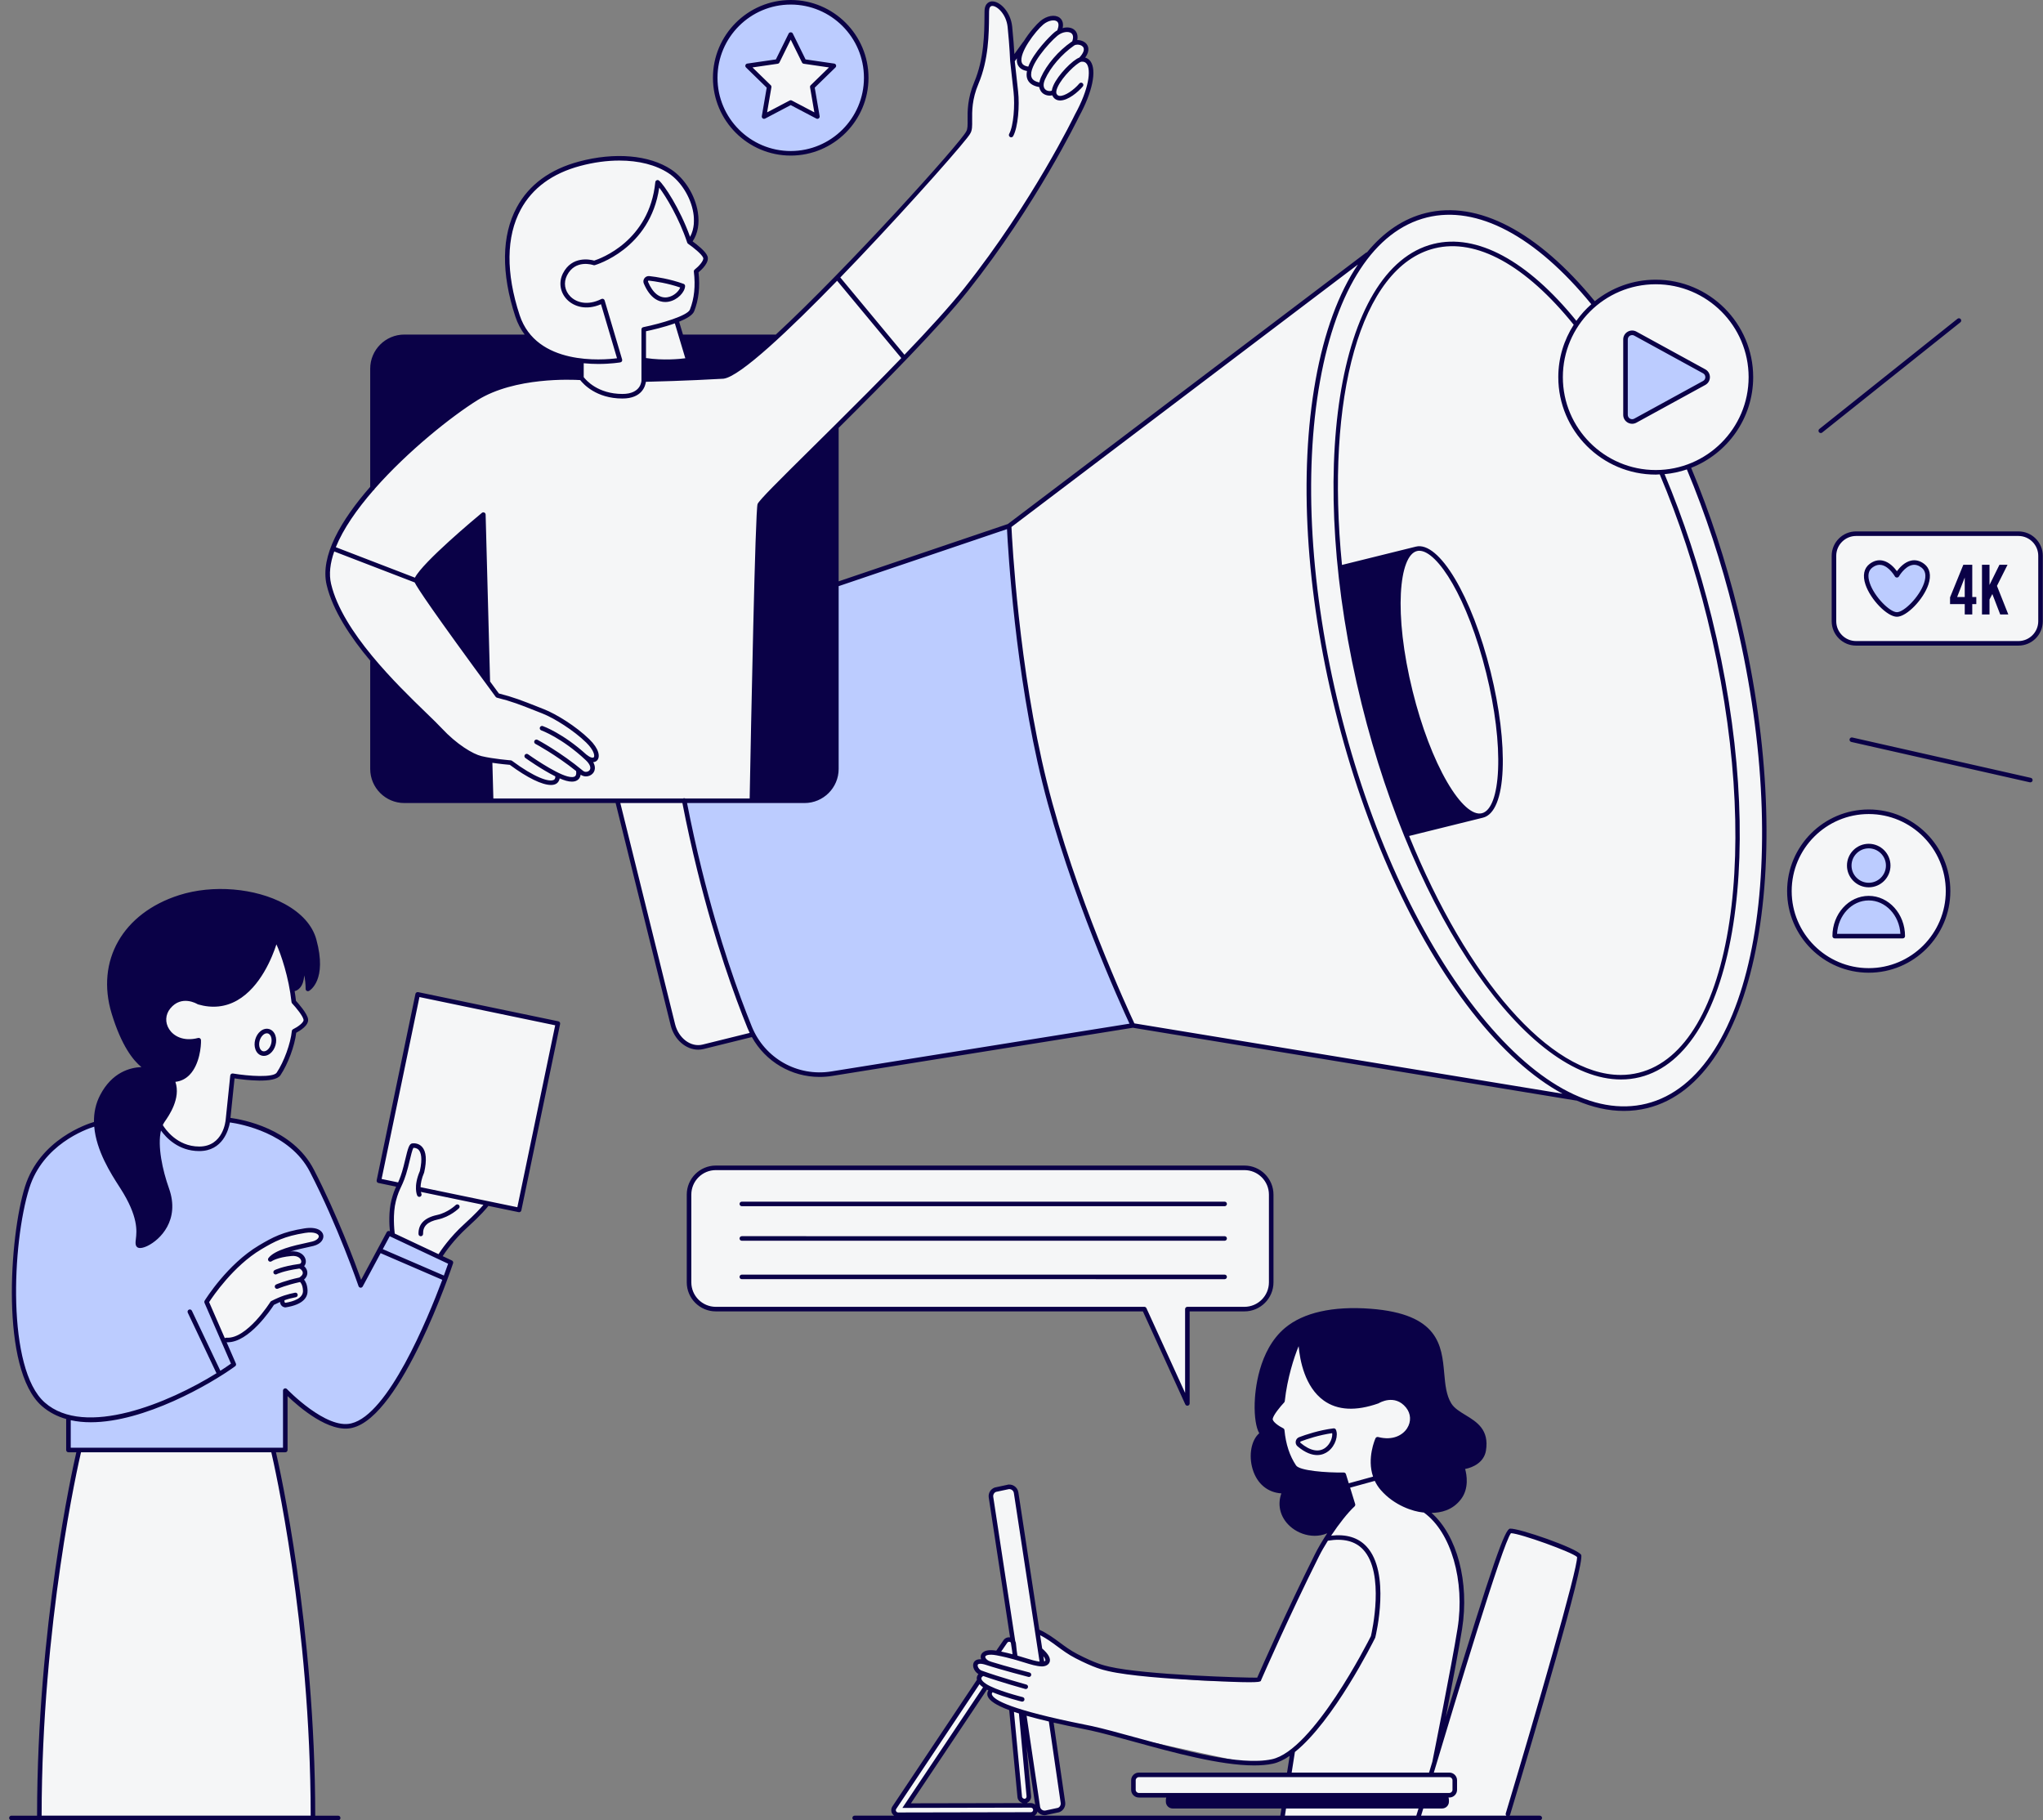<?xml version="1.0" encoding="UTF-8" standalone="no"?><svg xmlns="http://www.w3.org/2000/svg" xmlns:xlink="http://www.w3.org/1999/xlink" fill="#000000" height="399.1" preserveAspectRatio="xMidYMid meet" version="1" viewBox="-2.0 0.0 448.0 399.1" width="448" zoomAndPan="magnify"><rect x="-2.0" y="0.0" width="448.0" height="399.1" fill="#808080" stroke="none"/><g id="change1_1"><path d="M378.647,134.025c13.355,53.928,4.623,102.489-19.502,108.464 c-4.975,1.232-10.216,0.552-15.52-1.769l0.025,0.101l-97.237-15.969c0,0-12.771-26.78-19.352-53.334 c-6.573-26.557-7.774-56.205-7.774-56.205l78.548-59.5l0.047,0.189c3.607-4.528,7.926-7.575,12.901-8.807 c11.69-2.895,24.848,4.74,36.828,19.514l0.023,0.041c3.632-3.066,8.32-4.921,13.445-4.921 c11.525,0,20.868,9.343,20.868,20.868c0,9.03-5.746,16.698-13.773,19.604l0.058,0.101 C372.308,112.102,375.851,122.733,378.647,134.025z M58.032,317.777l-42.553,0.34c0,0-10.213,46.638-8.511,80.341 c31.149,0,59.575,0,59.575,0s0.085-20.085-1.957-39.404C62.543,339.734,58.032,317.777,58.032,317.777z M28.5,270.841c-0.255,1.277-0.553,1.83,0,2.341c0,0,4.872-0.489,6.468-6.298 c1.596-5.809-2.425-8.298-2.489-15.191c-0.064-4.021,1.021-4.979,1.021-4.979s2.106,5.17,7.66,5.17 c4.021,0.064,6.191-2.043,6.894-6.255c0.702-4.213,1.149-9.702,1.149-9.702s6.511,1.468,9.638-0.255 c1.659-1.213,3.638-9.511,3.638-9.511s2.298-0.702,2.681-2.106c0.383-1.404-2.681-4.277-2.681-4.277l-0.511-2.745 c0,0,2.681-0.575,2.553-4.564c0.255,0.096,1.372,3.096,0.958,4.085c0.862,0.096,2.106-1.468,2.202-4.851 c0.096-3.383-0.287-9.968-8.543-13.457c-8.255-3.489-20.425-4.468-29.234,2.425 c-8.809,6.894-8.723,16.17-6.894,21.277c1.83,5.106,4.213,11.191,7.191,12.468c0,0-6.723-0.681-10.255,7.064 s4.426,18.766,5.319,19.66S29.436,264.5,28.5,270.841z M57.777,267.309l-13.617,10.979l-0.936,6.809l3.915,8.936 l3.659,0.851l9.702-6.638l6.043-2.723l-0.255-9.872l3.319-3.404l-0.596-4.596L57.777,267.309z M81.351,258.883 l4.34,0.766c0,0-3.149,6.468-1.702,10.809l10.34,5.064c0,0,3.021-3.915,5.404-6.298 c2.383-2.383,5.319-5.234,5.319-5.234l6.681,1.277l8.511-40.851l-30.383-6.383L81.351,258.883z M151.99,229.777 l10.894-2.979c0,0,4.723-51.064,10.596-51.064c5.872,0,8.106-4.085,8.106-7.915c0-3.83,0-39.575,0-39.575 l-0.149-34.511l10.255-10.596c0,0,11.277-11.489,14.596-15.404c3.319-3.915,10.085-13.064,10.085-13.064 l12.255-18.766c0,0,7.319-13.659,8.128-16.553s0.681-5.532-1.319-6.468c1.958-2.936-0.851-4.043-1.958-3.404 c1.362-2.425-1.319-3.575-2.894-3.277c0.468-2.468-2.128-2.979-4.085-1.234s-4.213,5.106-4.213,5.106l-2.341,2.979 c0,0-0.043-7.617-1.319-9.872c-1.277-2.255-3.234-2.851-3.83-2c-0.596,0.851-0.255,6.383-0.851,10.213 c-0.596,3.83-3.234,9.532-3.234,11.064c0,1.532,0,5.617-0.511,6.553c-6.128,8.085-28.511,31.83-28.511,31.83 l-13.787,13.362l-20.34-0.425l-1.021-3.83l3.149-1.702c1.362-2.553,1.447-7.574,0.681-8.511 c2.043-1.532,2.383-3.319,2.383-3.319s-0.425-0.936-3.319-3.404c3.319-10.298-3.745-18.894-16.851-18.383 c-13.106,0.511-22.298,7.66-23.064,19.234c-0.766,11.575,4.17,20,4.17,20s-22.553,0-27.83,0 s-6.298,5.447-6.298,7.83s0,20.936,0,25.192c-1.532,2.042-10.638,13.532-9.787,19.319 c1.447,9.277,9.745,19.021,9.745,19.021s0,15.83,0,22.723s4.979,7.617,7.66,7.617s46.085,0,46.085,0 s10.128,42.128,11.915,48.425C146.968,230.287,151.99,229.777,151.99,229.777z M258.373,307.734v-20.681h12.511 c3.243,0,5.872-2.629,5.872-5.872v-19.234c0-3.243-2.629-5.872-5.872-5.872H154.968 c-3.243,0-5.872,2.629-5.872,5.872v19.234c0,3.243,2.629,5.872,5.872,5.872h93.974L258.373,307.734z M227.068,171.545c-0.002-0.009-0.004-0.017-0.006-0.026c-0.002-0.01-0.005-0.019-0.007-0.029L227.068,171.545z M440.608,117.024h-35.596c-2.679,0-4.851,2.172-4.851,4.851v14.34c0,2.679,2.172,4.851,4.851,4.851h35.596 c2.679,0,4.851-2.172,4.851-4.851v-14.34C445.459,119.196,443.288,117.024,440.608,117.024z M407.785,177.998 c-9.607,0-17.396,7.788-17.396,17.396c0,9.607,7.788,17.396,17.396,17.396c9.608,0,17.396-7.788,17.396-17.396 C425.181,185.786,417.393,177.998,407.785,177.998z M329.266,335.649c-0.681,0.425-4.766,11.404-4.766,11.404 l-11.149,36.255c0,0,6.638-27.234,4.851-38.213c-1.787-10.979-8.17-13.957-8.17-13.957 c2.051,0.2,5.596,0.404,7.957-2.723c2.133-2.824,0.638-6.723,0.638-6.723s4.171-0.334,4.723-3.681 c1.085-6.574-5.489-6.702-7.532-10.021c-4.042-6.569,3.232-18.959-17.321-20.519 c-8.686-0.659-14.753,1.038-18.392,4.088c-7.521,6.303-7.308,20.898-5.265,22.813 c-3.702,2.298-2.681,12.851,4.894,12.596c-3.149,6.468,5.638,12.234,10.936,7.638l-4.915,8.298 c0,0-9.191,20.745-12,25.34c-12.191,1.659-32.617-2.298-32.617-2.298l-8.106-3.447l-5.362-3.638l-2.106-1.213 c0,0-3.958-26.362-4.532-29.106s-1.596-2.617-1.596-2.617s-0.599,0.179-2.617,0.638 c-2.018,0.459-1.659,1.532-1.659,1.532l2.319,13.383c0,0,2.723,17.447,2.383,18c-1.617,0-2.936,2.936-2.936,2.936 s-1.489-0.255-2.511,0.085c-1.021,0.34-0.979,1.447-0.979,1.447s-1.021-0.085-1.404,0.936 c-0.383,1.021-0.043,1.489,1.489,2.128l-15.341,23.128c-1.277,1.596-3.927,5.762-4.021,6.511 c-0.094,0.749,0.83,1.34,0.83,1.34l28.915-0.192c0,0,0.83-0.128,0.958-1.021 c0.128-0.894-0.83-0.957-0.83-0.957h-26.936l17.207-26.032c0.297,0.213,0.632,0.449,1.048,0.755 c-1.192,2.553,4.255,4.128,4.255,4.128l2,19.064c0,0,0.128,1.234,1.149,1.319c1.021,0.085,0.808-1.447,0.808-1.447 l-0.341-3.319l-0.766-11.149l0.511,0.936c0,0,2.042,13.702,2.298,15.575c0.255,1.872,1.702,2.042,1.702,2.042 s1.702-0.596,3.064-0.936c1.362-0.341,1.106-1.702,1.106-1.702l-2.723-17.957c0,0,36.085,8.085,42.809,9.362 c6.723,1.277,9.957-2.128,9.957-2.128l-0.255,4.936l-30.979-0.085c0,0-1.958-0.596-2.894,0.085 c-1.362,3.83,0.34,4.255,0.34,4.255s2.383,0,6.979,0.511c0.766,3.149,1.702,2.042,1.702,2.042l22.979-0.085 v2.468h49.362l10.979-37.702c0,0,5.021-17.447,4.851-19.66C343.394,339.734,329.862,335.309,329.266,335.649z M171.394,33.614c9.144,0,16.557-7.413,16.557-16.557c0-9.144-7.413-16.557-16.557-16.557 c-9.144,0-16.557,7.413-16.557,16.557C154.837,26.201,162.25,33.614,171.394,33.614z" fill="#f5f6f7"/></g><g id="change2_1"><path d="M171.394,33.614c9.144,0,16.557-7.413,16.557-16.557s-7.413-16.557-16.557-16.557 S154.837,7.913,154.837,17.057S162.25,33.614,171.394,33.614z M168.471,13.485l2.923-5.923l2.923,5.923l6.536,0.95 l-4.73,4.61l1.117,6.51l-5.846-3.074l-5.846,3.074l1.117-6.51l-4.73-4.61L168.471,13.485z M407.785,194.065 c2.359,0,4.272-1.913,4.272-4.272c0-2.359-1.913-4.272-4.272-4.272c-2.359,0-4.272,1.913-4.272,4.272 C403.513,192.153,405.426,194.065,407.785,194.065z M407.785,196.942c-4.12,0-7.461,3.727-7.461,8.324h14.921 C415.246,200.669,411.906,196.942,407.785,196.942z M419.644,124.045c-3.169-2.377-5.677,2.112-5.677,2.112 s-2.509-4.489-5.677-2.112c-3.604,2.703,2.905,10.694,5.677,10.694C416.739,134.739,423.247,126.748,419.644,124.045 z M371.7,81.421l-15.096-8.267c-0.97-0.531-2.155,0.171-2.155,1.277v16.533c0,1.106,1.185,1.808,2.155,1.277 l6.647-3.64l8.449-4.627C372.708,83.422,372.708,81.974,371.7,81.421z M219.224,115.564l-37.702,12.553 c0,0,0,38.17,0,41.362c0,3.192-3.575,6.128-7.021,6.128c-3.447,0-26.553,0-26.553,0s5.745,30.638,14.681,50.17 c2.042,6.383,9.83,10.213,16.468,9.83l67.149-10.596c0,0-13.021-28.596-19.66-55.149 C219.947,143.309,219.224,115.564,219.224,115.564z M77.096,281.564c0,0-1.532-3.383-4.851-12.255 c-3.319-8.872-7.468-16.532-11.745-19.34c-4.277-2.808-12.383-4.532-12.383-4.532s-0.383,6.511-6.447,6.447 c-6.064-0.064-8.404-5.17-8.404-5.17c-2.808,6.553,2.979,15.149,1.617,20.17 c-1.362,5.021-6.043,6.809-6.638,6.128c0.596-2.979-0.692-8.979-4.17-14.043 c-2.894-4.213-5.447-9.362-5.106-12.511c-3.234,1.362-9.532,3.659-12.681,9.106 c-5.277,9.872-6.128,28.34-3.745,41.787c2.383,13.447,10.723,13.532,10.723,13.532v7.149h47.234l0.064-12.915 c0,0,7.34,5.809,11.553,7.468c4.213,1.66,7.787-1.596,13.66-10.532c5.872-8.936,10.723-25.213,10.723-25.213 l-13.532-6.447L77.096,281.564z M65.766,272.787c0,0-5.202,1.213-5.809,2.106c4.436-0.67,5.234,1.564,3.989,2.617 c2.33,1.053,0.192,2.968,0.192,2.968s0.415,0.479,0.67,2.138c0.16,2.521-2.968,3.67-4.053,3.542 c-1.085-0.128-0.958-1.404-0.958-1.404s-0.702,0.319-2.234,1.149c-1.915,2.745-4.404,4.979-6.319,6.702 c-1.915,1.723-4.021,1.34-4.021,1.34l-4.021-8.681c0,0,2.659-3.958,6.702-7.915 c4.043-3.958,11.17-6.606,12.543-6.989c1.372-0.383,5.681-1.341,5.968,0.479S65.766,272.787,65.766,272.787z" fill="#bcccff"/></g><g id="change3_1"><path d="M368.846,102.583c7.949-3.116,13.601-10.845,13.601-19.885c0-11.782-9.586-21.368-21.368-21.368 c-5.056,0-9.701,1.774-13.364,4.721C335.202,50.759,322.054,43.889,310.663,46.711c-4.896,1.212-9.232,4.143-12.9,8.615 c-0.081,0.012-0.16,0.036-0.23,0.09l-78.531,59.487l-37.098,12.569V93.82c10.159-10.084,22.016-22.061,28.349-30.03 c14.973-18.842,24.215-37.929,24.353-38.214c2.942-5.357,3.936-10.116,2.531-12.127 c-0.292-0.42-0.696-0.684-1.161-0.818c1.155-1.604,0.594-2.625,0.257-3.022 c-0.462-0.544-1.247-0.835-1.998-0.824c0.271-1.399-0.411-2.091-0.761-2.342c-0.633-0.451-1.532-0.531-2.441-0.294 c0.283-1.386-0.361-2.05-0.693-2.286c-1.035-0.74-2.803-0.427-4.203,0.742 c-0.814,0.679-2.444,2.486-3.657,4.457c-0.03,0.026-0.064,0.048-0.088,0.082l-1.953,2.707 c-0.074-1.3-0.217-3.407-0.484-6.016c-0.328-3.209-2.654-5.581-4.426-5.533c-0.376,0.016-1.605,0.219-1.636,2.156 l-0.012,1.119c-0.031,3.705-0.077,9.304-2.246,14.432c-1.508,3.566-1.476,6.438-1.456,8.338 c0.012,1.079,0.021,1.932-0.286,2.444c-1.121,2.385-26.131,30.125-41.791,44.595 c-0.037-0.009-0.073-0.023-0.113-0.023h-20.224l-0.845-2.818c1.632-0.663,2.966-1.441,3.299-2.289 c0.992-2.525,1.306-5.321,0.958-8.539c0.724-0.604,2.465-2.233,1.952-3.559c-0.417-1.08-2.359-2.58-3.248-3.225 c1.153-1.722,1.547-3.935,1.14-6.438c-0.606-3.721-2.896-7.383-5.836-9.329c-4.82-3.189-12.377-3.84-20.217-1.745 c-6.38,1.706-10.975,5.087-13.655,10.048c-3.334,6.171-3.44,14.454-0.307,23.953 c0.503,1.526,1.207,2.819,2.038,3.939H86.66c-4.123,0-7.479,3.355-7.479,7.479v25.909 c-6.396,7.307-11.044,15.217-9.55,21.525c1.326,5.599,5.231,11.441,9.585,16.65 c-0.02,0.054-0.035,0.11-0.035,0.171v23.511c0,4.123,3.355,7.479,7.479,7.479h46.339l12.066,48.726 c0.786,3.173,3.353,5.356,6.044,5.356c0.395,0,0.792-0.047,1.187-0.144l10.578-2.619 c3.023,5.417,8.683,8.74,14.844,8.74c0.907,0,1.825-0.071,2.746-0.219l65.952-10.565l97.155,15.954 c0.027,0.005,0.055,0.007,0.082,0.007c0.016,0,0.03-0.007,0.045-0.008c3.542,1.51,7.029,2.287,10.407,2.286 c1.752-0.001,3.476-0.207,5.162-0.625c24.354-6.031,33.267-54.96,19.867-109.07 C376.424,122.966,372.962,112.433,368.846,102.583z M361.079,62.33c11.231,0,20.368,9.137,20.368,20.368 s-9.137,20.368-20.368,20.368s-20.368-9.137-20.368-20.368S349.848,62.33,361.079,62.33z M323.156,179.304 c0.006-0.001,0.01-0.006,0.015-0.007c0.009-0.002,0.019-0.001,0.029-0.004c2.519-0.624,4.048-4.361,4.307-10.523 c0.25-5.967-0.683-13.578-2.627-21.431c-4.127-16.663-11.336-28.734-16.396-27.478 c-0.01,0.003-0.02,0.007-0.03,0.01c-0.004,0.001-0.009-0.001-0.013,0.001l-16.163,4.003 c-3.64-36.548,3.984-65.379,20.304-69.42c9.154-2.268,19.982,3.686,30.511,16.754 c-2.13,3.322-3.381,7.259-3.381,11.489c0,11.782,9.586,21.368,21.368,21.368c0.296,0,0.585-0.033,0.878-0.044 c4.166,9.86,7.671,20.475,10.415,31.557c12.342,49.839,5.602,94.542-15.025,99.651 c-1.298,0.321-2.617,0.478-3.959,0.478c-15.53-0.003-33.655-21.086-46.392-52.402L323.156,179.304z M308.723,120.832c0.166-0.041,0.335-0.061,0.512-0.061c3.975,0,10.596,10.344,14.674,26.809 c1.922,7.763,2.845,15.273,2.599,21.148c-0.235,5.597-1.528,9.094-3.548,9.594 c-2.021,0.503-4.795-1.988-7.615-6.83c-2.959-5.081-5.648-12.154-7.57-19.917 C303.517,134.381,304.828,121.797,308.723,120.832z M233.551,9.975c0.181-0.126,0.447-0.19,0.731-0.19 c0.439,0,0.919,0.154,1.19,0.472c0.434,0.511,0.15,1.368-0.779,2.36c-1.498,0.559-4.649,3.746-5.705,6.129 c-0.184,0.414-0.299,0.793-0.345,1.137c-0.389,0.153-0.957,0.112-1.36-0.215 c-0.535-0.436-0.575-1.247-0.113-2.284C228.343,14.755,230.847,11.847,233.551,9.975z M232.893,7.258 c0.595,0.425,0.421,1.279,0.232,1.818c-0.047,0.027-0.099,0.046-0.144,0.077c-2.887,1.998-5.464,4.997-6.725,7.825 c-0.182,0.408-0.278,0.764-0.337,1.095c-0.978-0.195-1.562-0.588-1.74-1.219c-0.674-2.389,3.835-7.465,5.663-8.991 C230.953,6.935,232.291,6.827,232.893,7.258z M226.778,5.373c1.127-0.94,2.424-1.094,2.981-0.696 c0.571,0.408,0.323,1.339,0.125,1.857c-0.013,0.034-0.012,0.068-0.017,0.102c-0.23,0.135-0.455,0.283-0.666,0.459 c-0.861,0.719-4.544,4.361-5.716,7.51c-1.179-0.169-1.374-0.737-1.436-0.933 C221.394,11.602,225.1,6.774,226.778,5.373z M186.42,56.519c11.557-12.164,23.94-26.17,24.362-27.277 c0.421-0.686,0.411-1.618,0.397-2.907c-0.021-1.926-0.05-4.564,1.377-7.938c2.246-5.311,2.293-11.029,2.325-14.813 l0.012-1.11c0.012-0.76,0.241-1.154,0.679-1.173c0.997-0.054,3.091,1.729,3.388,4.636 c0.449,4.396,0.548,7.353,0.549,7.382c0,0.014,0.012,0.024,0.013,0.037l-0.011,0.001 c0,0,0.406,3.709,0.747,6.773c0.326,2.936,0.011,7.451-0.963,9.237c-0.132,0.242-0.043,0.546,0.2,0.678 c0.076,0.042,0.158,0.061,0.239,0.061c0.177,0,0.349-0.094,0.44-0.261c1.079-1.978,1.429-6.678,1.079-9.826 c-0.295-2.656-0.639-5.793-0.726-6.582l0.465-0.645c-0.039,0.423-0.01,0.821,0.104,1.181 c0.195,0.617,0.731,1.359,2.11,1.599c-0.107,0.552-0.123,1.078,0.011,1.551c0.298,1.059,1.204,1.718,2.679,1.969 c0.122,0.716,0.51,1.15,0.754,1.349c0.577,0.47,1.392,0.628,2.093,0.456c0.016,0.037,0.032,0.074,0.05,0.11 c0.297,0.587,0.791,0.937,1.43,1.01c0.085,0.01,0.172,0.015,0.26,0.015c1.736,0,3.94-1.852,4.971-3.084 c0.177-0.212,0.149-0.527-0.062-0.704c-0.212-0.178-0.528-0.149-0.704,0.062c-1.187,1.417-3.216,2.834-4.35,2.718 c-0.305-0.035-0.505-0.18-0.651-0.468c-0.035-0.069-0.056-0.151-0.065-0.247c0.021-0.079,0.023-0.162,0.004-0.243 c0.027-0.254,0.12-0.565,0.275-0.916c1.044-2.355,4.174-5.297,5.172-5.606c0.558-0.076,0.965,0.077,1.244,0.476 c0.943,1.351,0.533,5.397-2.597,11.091c-0.002,0.004-0.002,0.009-0.004,0.013c-0.002,0.004-0.006,0.007-0.009,0.011 c-0.091,0.19-9.296,19.229-24.237,38.031c-3.24,4.077-7.944,9.22-13.129,14.623L182.273,60.843 C183.684,59.386,185.074,57.935,186.42,56.519z M148.281,78.559c-1.32,0.174-4.814,0.514-8.62-0.044v-5.88 c1.187-0.249,3.918-0.868,6.323-1.732L148.281,78.559z M152.196,56.519c0.221,0.57-0.935,1.869-1.855,2.587 c-0.138,0.107-0.209,0.279-0.189,0.453c0.377,3.166,0.095,5.891-0.864,8.33c-0.521,1.326-6.248,3.039-10.149,3.833 c-0.008,0.002-0.014,0.007-0.022,0.009c-0.255,0.023-0.457,0.23-0.457,0.491v11.211 c-0.002,0.121-0.082,2.95-4.169,2.95c-5.404,0-7.997-3.035-8.492-3.688v-3.044 c1.129,0.11,2.211,0.157,3.188,0.157c2.802,0,4.786-0.336,4.847-0.347c0.14-0.025,0.263-0.108,0.337-0.23 s0.095-0.268,0.054-0.405l-3.839-12.959c-0.042-0.142-0.145-0.258-0.281-0.317s-0.291-0.055-0.424,0.013 c-3.068,1.549-5.519,0.738-6.792-0.537c-1.27-1.273-1.558-3.051-0.751-4.639c1.818-3.58,5.632-2.306,5.793-2.249 c0.094,0.033,0.199,0.037,0.297,0.01c0.124-0.034,12.171-3.508,14.131-17.004 c1.446,1.885,4.34,6.65,6.143,12.063c0.037,0.109,0.107,0.198,0.196,0.257 C150.015,54.23,151.892,55.733,152.196,56.519z M111.954,69.109c-3.045-9.231-2.963-17.241,0.237-23.164 c2.544-4.71,6.93-7.925,13.034-9.558c2.958-0.791,5.868-1.181,8.591-1.181c4.24,0,8.023,0.946,10.816,2.793 c2.676,1.772,4.847,5.25,5.401,8.655c0.239,1.468,0.276,3.488-0.712,5.275 c-2.265-6.298-5.739-11.451-6.803-12.332c-0.142-0.119-0.339-0.147-0.509-0.077 c-0.171,0.07-0.289,0.229-0.308,0.413c-1.292,12.941-12.083,16.786-13.406,17.209 c-0.866-0.242-4.866-1.11-6.848,2.791c-0.994,1.956-0.627,4.232,0.935,5.798c1.441,1.445,4.113,2.411,7.411,0.977 l3.509,11.847C130.259,78.953,115.626,80.24,111.954,69.109z M94.824,159.649c-0.768-0.827-1.909-1.931-3.354-3.33 c-6.424-6.215-18.38-17.782-20.866-28.275c-0.512-2.162-0.203-4.576,0.689-7.119l17.641,6.791 c0.639,1.268,3.694,5.962,17.76,25.08c0.069,0.094,0.169,0.161,0.282,0.189c3.276,0.819,4.943,1.48,8.972,3.075 l1.012,0.4c2.536,1.002,6.811,3.653,9.576,6.354c1.724,1.685,1.94,2.942,1.672,3.241 c-0.151,0.172-0.723,0.119-1.515-0.53c-0.024-0.02-0.053-0.027-0.079-0.042c-5.168-4.686-9.405-6.212-9.589-6.276 c-0.26-0.092-0.545,0.046-0.637,0.306c-0.091,0.26,0.046,0.546,0.306,0.637c0.044,0.016,4.524,1.628,9.763,6.542 c0.934,0.875,1.238,1.731,0.795,2.232c-0.303,0.342-0.946,0.469-1.387,0.102c-4.901-4.09-9.944-6.776-9.994-6.802 c-0.245-0.13-0.547-0.036-0.676,0.208c-0.129,0.244-0.036,0.547,0.208,0.676c0.046,0.025,4.412,2.349,8.935,5.963 c-0,0.035-0.006,0.07,0.001,0.106c0.002,0.007,0.133,0.684-0.203,1.003c-0.276,0.261-0.879,0.283-1.701,0.063 c-2.944-0.79-8.589-4.809-8.646-4.85c-0.224-0.16-0.536-0.109-0.697,0.116 c-0.161,0.225-0.109,0.537,0.116,0.697c0.184,0.132,3.591,2.554,6.568,4.031c0.014,0.521-0.185,0.689-0.338,0.769 c-1.034,0.541-4.271-0.544-9.163-4.186c-0.076-0.057-0.166-0.09-0.26-0.098 c-0.038-0.003-3.829-0.301-6.418-0.923C101.7,165.346,98.147,163.227,94.824,159.649z M106.186,175.085 l-0.213-7.821c1.728,0.26,3.333,0.404,3.82,0.445c3.85,2.85,7.08,4.414,9.021,4.414 c0.427,0,0.791-0.076,1.087-0.23c0.34-0.178,0.713-0.542,0.827-1.211c0.516,0.224,1.008,0.409,1.448,0.527 c0.458,0.123,0.871,0.184,1.237,0.184c0.6,0,1.074-0.165,1.417-0.494c0.316-0.303,0.449-0.685,0.501-1.031 c0.344,0.248,0.754,0.377,1.166,0.377c0.56,0,1.118-0.224,1.502-0.657c0.486-0.549,0.673-1.426,0.083-2.464 c0.377-0.031,0.675-0.185,0.869-0.401c0.7-0.782,0.44-2.515-1.718-4.623c-2.963-2.894-7.316-5.545-9.907-6.569 l-1.011-0.4c-3.883-1.538-5.693-2.255-8.922-3.071c-0.618-0.84-1.263-1.719-1.926-2.624l-0.977-36.608 c-0.005-0.191-0.119-0.363-0.293-0.442c-0.173-0.08-0.378-0.053-0.525,0.07 c-1.383,1.146-12.922,10.771-14.684,14.21l-17.348-6.678c1.615-4.015,4.623-8.318,8.239-12.475 c0.135-0.058,0.232-0.176,0.274-0.318c7.27-8.272,16.871-15.913,22.569-19.461 c8.17-5.087,20.713-4.505,22.514-4.393c0.657,0.849,3.512,4.043,9.256,4.043c4.308,0,5.023-2.769,5.143-3.665 c1.352-0.031,8.994-0.216,17.006-0.679c3.643-0.405,14.739-10.987,24.932-21.475l14.07,16.95 c-4.747,4.928-9.843,10.032-14.574,14.727c-0.01,0.009-0.019,0.018-0.029,0.028 c-1.693,1.68-3.344,3.313-4.906,4.858c-7.604,7.521-11.592,11.487-12.002,12.376 c-0.51,1.105-1.452,49.195-1.741,64.582h-14.121c-0.098-0.052-0.21-0.079-0.326-0.058 c-0.052,0.01-0.096,0.034-0.14,0.058H106.186z M152.055,229.052c-2.547,0.631-5.252-1.379-6.02-4.481 l-12.007-48.486h13.612c0.946,4.882,2.045,9.869,3.275,14.836c3.891,15.712,8.139,27.46,11.018,34.549 c0.142,0.349,0.299,0.687,0.46,1.022L152.055,229.052z M180.305,234.936c-7.437,1.193-14.606-2.856-17.444-9.843 c-2.867-7.058-7.098-18.757-10.974-34.412c-1.21-4.887-2.292-9.791-3.226-14.596h25.765 c4.123,0,7.479-3.355,7.479-7.479v-40.079l36.916-12.507c0.228,4.558,1.788,31.485,7.748,55.586 c0.001,0.001,0.001,0.002,0.001,0.003c0.003,0.015,0.007,0.03,0.011,0.044c0.001,0.003,0.002,0.008,0.003,0.011 c5.984,24.136,17.197,48.719,19.097,52.799L180.305,234.936z M246.754,224.402 c-1.271-2.707-13.035-28.105-19.204-52.989c-6.164-24.895-7.612-52.87-7.752-55.859l75.975-57.551 c-4.223,6.242-7.391,14.796-9.289,25.355c-3.696,20.554-2.165,46.274,4.311,72.423s17.125,49.612,29.984,66.066 c6.543,8.372,13.269,14.409,19.855,17.973L246.754,224.402z M359.025,242.003 c-11.469,2.839-24.768-4.539-37.457-20.773c-12.775-16.345-23.359-39.675-29.802-65.69 c-6.442-26.016-7.969-51.588-4.297-72.006c3.647-20.28,11.969-33.013,23.434-35.852 c11.004-2.725,23.793,4.037,36.051,19.025c-1.226,1.085-2.328,2.302-3.28,3.639 c-10.727-13.219-21.839-19.216-31.335-16.861c-21.162,5.241-28.23,50.487-15.755,100.862 c11.68,47.162,36.408,82.356,56.881,82.353c1.395,0,2.772-0.164,4.122-0.498 c21.163-5.241,28.23-50.488,15.755-100.862c-2.726-11.008-6.202-21.555-10.326-31.37 c1.696-0.153,3.331-0.512,4.89-1.04c4.104,9.814,7.555,20.313,10.255,31.217 C391.429,187.719,382.844,236.105,359.025,242.003z M147.903,62.243c-2.994-1.086-5.993-1.534-7.515-1.704h-0.001 c-0.416-0.043-0.814,0.128-1.065,0.464c-0.255,0.342-0.308,0.78-0.142,1.171c1.415,3.354,3.348,4.046,4.701,4.046 c0.263,0,0.503-0.026,0.714-0.064c2.009-0.359,3.577-2.103,3.636-3.421 C148.242,62.518,148.108,62.318,147.903,62.243z M144.419,65.173c-1.73,0.311-3.265-0.893-4.318-3.387 c-0.038-0.088,0.003-0.159,0.023-0.185c0.024-0.032,0.066-0.069,0.132-0.069c0.007,0,0.014,0.001,0.021,0.002 c1.409,0.157,4.121,0.559,6.881,1.507C146.87,63.848,145.788,64.928,144.419,65.173z M171.394,34.114 c9.405,0,17.057-7.651,17.057-17.057S180.799,0,171.394,0s-17.057,7.652-17.057,17.057 S161.988,34.114,171.394,34.114z M171.394,1c8.854,0,16.057,7.203,16.057,16.057c0,8.854-7.203,16.057-16.057,16.057 c-8.854,0-16.057-7.203-16.057-16.057C155.337,8.203,162.54,1,171.394,1z M166.127,19.22l-1.072,6.251 c-0.032,0.188,0.045,0.377,0.199,0.489c0.155,0.113,0.359,0.127,0.527,0.038l5.613-2.951l5.614,2.951 c0.073,0.039,0.153,0.058,0.233,0.058c0.103,0,0.207-0.032,0.294-0.096c0.154-0.112,0.231-0.301,0.199-0.489 l-1.072-6.251l4.542-4.427c0.136-0.133,0.185-0.332,0.127-0.512c-0.059-0.181-0.215-0.313-0.404-0.34l-6.276-0.912 l-2.807-5.687c-0.168-0.342-0.729-0.342-0.896,0l-2.807,5.687l-6.276,0.912c-0.189,0.027-0.345,0.159-0.404,0.34 c-0.059,0.181-0.01,0.379,0.127,0.512L166.127,19.22z M168.542,13.98c0.163-0.023,0.304-0.126,0.377-0.273 l2.475-5.014l2.475,5.014c0.073,0.147,0.213,0.25,0.377,0.273l5.534,0.804l-4.004,3.903 c-0.118,0.115-0.171,0.28-0.144,0.442l0.945,5.511l-4.95-2.602c-0.073-0.039-0.153-0.058-0.233-0.058 s-0.16,0.019-0.233,0.058l-4.949,2.602l0.945-5.511c0.028-0.162-0.026-0.328-0.144-0.442l-4.004-3.903 L168.542,13.98z M257.918,307.941c0.083,0.182,0.262,0.293,0.455,0.293c0.035,0,0.071-0.004,0.106-0.012 c0.23-0.05,0.394-0.253,0.394-0.488v-20.181h12.011c3.514,0,6.372-2.858,6.372-6.372v-19.234 c0-3.514-2.858-6.372-6.372-6.372h-115.915c-3.514,0-6.373,2.858-6.373,6.372v19.234 c0,3.514,2.859,6.372,6.373,6.372h93.652L257.918,307.941z M149.596,281.181v-19.234 c0-2.962,2.41-5.372,5.373-5.372h115.915c2.962,0,5.372,2.41,5.372,5.372v19.234c0,2.962-2.41,5.372-5.372,5.372 h-12.511c-0.276,0-0.5,0.224-0.5,0.5v18.379l-8.476-18.586c-0.082-0.179-0.259-0.293-0.455-0.293h-93.974 C152.006,286.553,149.596,284.143,149.596,281.181z M160.67,264.49H266.543c0.276,0,0.5-0.224,0.5-0.5 s-0.224-0.5-0.5-0.5H160.67c-0.276,0-0.5,0.224-0.5,0.5S160.394,264.49,160.67,264.49z M160.67,272.064H266.543 c0.276,0,0.5-0.224,0.5-0.5s-0.224-0.5-0.5-0.5H160.67c-0.276,0-0.5,0.224-0.5,0.5S160.394,272.064,160.67,272.064z M267.043,279.99c0-0.276-0.224-0.5-0.5-0.5H160.67c-0.276,0-0.5,0.224-0.5,0.5s0.224,0.5,0.5,0.5H266.543 C266.819,280.49,267.043,280.266,267.043,279.99z M290.425,313.201c-3.193,0.403-6.099,1.386-7.547,1.935 c-0.001,0-0.001,0-0.001,0c-0.394,0.15-0.67,0.488-0.741,0.905c-0.071,0.423,0.082,0.84,0.41,1.114 c1.72,1.44,3.155,1.903,4.289,1.903c1.087,0,1.898-0.425,2.416-0.82c1.64-1.249,2.245-3.538,1.69-4.75 C290.852,313.291,290.645,313.169,290.425,313.201z M288.646,317.444c-1.417,1.078-3.356,0.707-5.456-1.055 c-0.077-0.064-0.072-0.148-0.066-0.182c0.008-0.046,0.033-0.107,0.11-0.136c1.342-0.51,3.972-1.401,6.894-1.821 C290.243,315.11,289.769,316.588,288.646,317.444z M440.608,116.523h-35.596c-2.951,0-5.351,2.4-5.351,5.351 v14.341c0,2.951,2.4,5.351,5.351,5.351h35.596c2.951,0,5.351-2.4,5.351-5.351v-14.341 C445.959,118.924,443.559,116.523,440.608,116.523z M444.959,136.215c0,2.399-1.952,4.351-4.351,4.351h-35.596 c-2.399,0-4.351-1.952-4.351-4.351v-14.341c0-2.399,1.952-4.351,4.351-4.351h35.596 c2.399,0,4.351,1.952,4.351,4.351V136.215z M419.943,123.645c-0.916-0.687-1.876-0.932-2.854-0.723 c-1.446,0.306-2.55,1.541-3.123,2.326c-0.573-0.785-1.677-2.02-3.123-2.326c-0.979-0.208-1.938,0.036-2.854,0.723 c-1.254,0.94-1.583,2.542-0.927,4.511c1.103,3.31,4.781,7.083,6.904,7.083s5.801-3.773,6.904-7.083 C421.527,126.188,421.198,124.585,419.943,123.645z M419.922,127.84c-1.009,3.028-4.411,6.399-5.956,6.399 s-4.946-3.371-5.956-6.399c-0.524-1.572-0.33-2.715,0.578-3.396c0.531-0.398,1.052-0.594,1.583-0.594 c0.153,0,0.307,0.016,0.462,0.049c1.671,0.352,2.885,2.481,2.897,2.502c0.177,0.315,0.695,0.315,0.872,0 c0.012-0.021,1.226-2.15,2.897-2.502c0.692-0.146,1.36,0.032,2.044,0.545 C420.252,125.126,420.446,126.268,419.922,127.84z M430.488,123.844h-1.961l-2.91,7.144v1.478h3.222v2.272h1.649 v-2.272h0.887v-1.556h-0.887V123.844z M428.838,130.911h-1.666l1.666-4.28V130.911z M438.222,123.844h-1.774 l-2.179,4.42v-4.42h-1.65v10.895h1.65v-3.284l0.622-1.198l1.728,4.482h1.774l-2.49-6.272L438.222,123.844z M407.785,194.565c2.631,0,4.772-2.141,4.772-4.772s-2.141-4.772-4.772-4.772s-4.772,2.141-4.772,4.772 S405.154,194.565,407.785,194.565z M407.785,186.022c2.08,0,3.772,1.692,3.772,3.772s-1.692,3.772-3.772,3.772 s-3.772-1.692-3.772-3.772S405.705,186.022,407.785,186.022z M407.785,196.442c-4.39,0-7.961,3.958-7.961,8.824 c0,0.276,0.224,0.5,0.5,0.5h14.921c0.276,0,0.5-0.224,0.5-0.5C415.746,200.4,412.175,196.442,407.785,196.442z M400.838,204.766c0.23-4.082,3.258-7.324,6.947-7.324c3.688,0,6.716,3.242,6.946,7.324H400.838z M407.785,177.498 c-9.868,0-17.896,8.028-17.896,17.896s8.028,17.896,17.896,17.896s17.896-8.028,17.896-17.896 S417.653,177.498,407.785,177.498z M407.785,212.29c-9.316,0-16.896-7.58-16.896-16.896s7.58-16.896,16.896-16.896 s16.896,7.58,16.896,16.896S417.102,212.29,407.785,212.29z M354.908,92.647c0.31,0.184,0.653,0.276,0.996,0.276 c0.322,0,0.644-0.081,0.94-0.243l15.096-8.267c0.636-0.348,1.017-0.99,1.017-1.715 c0-0.726-0.38-1.367-1.017-1.715l-15.096-8.267c-0.612-0.335-1.337-0.324-1.936,0.033 c-0.601,0.355-0.959,0.984-0.959,1.682v16.534C353.949,91.663,354.307,92.291,354.908,92.647z M354.949,74.431 c0-0.341,0.175-0.648,0.468-0.822c0.152-0.09,0.319-0.135,0.487-0.135c0.157,0,0.315,0.04,0.46,0.119 l15.096,8.267c0.311,0.17,0.497,0.484,0.497,0.838s-0.186,0.667-0.497,0.838l-8.449,4.627l-6.647,3.64 c-0.299,0.165-0.652,0.159-0.946-0.016c-0.293-0.174-0.469-0.481-0.469-0.822V74.431z M397.267,94.957 c0.109,0,0.219-0.036,0.311-0.109l30.298-24.17c0.216-0.172,0.251-0.487,0.079-0.703 c-0.171-0.215-0.486-0.251-0.703-0.079l-30.298,24.17c-0.216,0.172-0.251,0.487-0.079,0.703 C396.974,94.893,397.12,94.957,397.267,94.957z M443.334,170.565l-39.149-8.851 c-0.272-0.061-0.538,0.108-0.598,0.377c-0.06,0.27,0.108,0.537,0.377,0.598l39.149,8.851 c0.037,0.008,0.074,0.012,0.111,0.012c0.229,0,0.435-0.158,0.487-0.39 C443.772,170.894,443.603,170.626,443.334,170.565z M90.272,271.074c0.004,0,0.008,0,0.013,0 c0.276-0.007,0.494-0.236,0.487-0.513c-0.044-1.697,0.97-2.676,3.286-3.172c2.633-0.564,4.502-2.37,4.58-2.446 c0.197-0.193,0.201-0.509,0.008-0.706c-0.192-0.197-0.508-0.201-0.707-0.009 c-0.018,0.017-1.748,1.683-4.091,2.183c-2.761,0.592-4.132,1.997-4.076,4.176 C89.779,270.858,90.001,271.074,90.272,271.074z M120.439,223.945l-30.746-6.397 c-0.13-0.025-0.265-0.002-0.376,0.072c-0.111,0.072-0.189,0.186-0.216,0.316l-8.503,40.87 c-0.027,0.13-0.001,0.265,0.072,0.376c0.073,0.11,0.186,0.189,0.316,0.215l3.883,0.807 c-0.338,0.735-0.666,1.524-1.021,2.899c-0.653,2.527-0.488,5.477-0.351,6.885l-0.042-0.02 c-0.242-0.113-0.527-0.019-0.653,0.216l-5.612,10.444c-1.212-3.389-5.224-14.229-10.374-24.186 c-4.669-9.026-15.755-10.982-18.279-11.316l0.897-8.665c2.286,0.353,8.821,1.181,10.076-0.703 c1.652-2.478,3.107-6.421,3.449-9.304c0.819-0.429,2.812-1.623,2.597-2.998c-0.197-1.256-2.117-3.413-2.654-3.996 c-0.081-0.722-0.181-1.436-0.295-2.136c0.229-0.044,0.747-0.205,1.219-0.772c0.515-0.62,0.812-1.516,0.889-2.677 c0.193,0.855,0.304,1.95,0.305,2.967c0,0.177,0.093,0.34,0.245,0.43c0.152,0.09,0.34,0.093,0.495,0.009 c0.168-0.091,4.064-2.335,1.605-11.294c-0.845-3.08-3.253-5.771-6.962-7.784 c-6.453-3.501-15.744-4.272-23.118-1.922c-12.378,3.947-18.324,14.389-14.795,25.983 c2.153,7.072,4.736,10.275,6.521,11.717c-2.498,0.1-6.435,1.136-9.039,6.119 c-1.013,1.937-1.392,3.94-1.363,5.917c-1.379,0.402-11.865,3.778-15.139,14.208 c-3.364,10.715-5.462,39.982,3.678,48.057c1.575,1.391,3.403,2.314,5.393,2.879 c-0.015,0.048-0.03,0.096-0.03,0.149v6.639c0,0.276,0.224,0.5,0.5,0.5h1.728 c-0.872,3.772-8.578,38.323-8.609,79.681H0.5c-0.276,0-0.5,0.224-0.5,0.5s0.224,0.5,0.5,0.5h71.66 c0.276,0,0.5-0.224,0.5-0.5s-0.224-0.5-0.5-0.5h-5.033c-0.031-41.358-7.737-75.909-8.609-79.681h2.042 c0.276,0,0.5-0.224,0.5-0.5v-11.818c2.392,2.298,9.202,8.257,14.239,6.943c10.741-2.589,21.602-34.707,22.059-36.073 c0.081-0.24-0.032-0.503-0.261-0.61l-2.02-0.951c0.574-0.884,2.458-3.622,5.426-6.314 c2.947-2.673,4.21-4.198,4.599-4.704l6.631,1.373c0.034,0.008,0.068,0.011,0.102,0.011 c0.232,0,0.44-0.162,0.489-0.398l8.503-40.869C120.883,224.265,120.71,224,120.439,223.945z M34.101,245.979 c0.915-1.304,3.59-5.115,2.361-8.76c1.211-0.136,2.259-0.654,3.123-1.548c2.21-2.286,2.545-6.362,2.488-7.609 c-0.007-0.151-0.082-0.29-0.203-0.38c-0.122-0.09-0.277-0.121-0.422-0.082c-3.233,0.842-5.4-0.436-6.346-1.911 c-0.944-1.471-0.851-3.218,0.242-4.56c2.466-3.026,5.826-1.03,5.968-0.943c0.038,0.023,0.08,0.042,0.122,0.054 c3.098,0.895,5.99,0.594,8.595-0.895c5.118-2.927,7.713-9.572,8.586-12.273c0.995,2.153,2.722,7.217,3.311,12.66 c0.012,0.108,0.059,0.21,0.133,0.289c0.902,0.959,2.382,2.78,2.508,3.588c0.092,0.584-1.273,1.577-2.294,2.069 c-0.158,0.076-0.264,0.229-0.281,0.402c-0.259,2.715-1.715,6.722-3.315,9.121 c-0.748,1.121-6.066,0.784-9.604,0.186c-0.134-0.022-0.276,0.012-0.386,0.095c-0.11,0.084-0.18,0.21-0.195,0.347 l-1.004,9.694c-0.019,0.24-0.534,5.881-5.799,5.881c-4.916,0-7.535-3.952-7.99-4.708 C33.819,246.44,33.948,246.197,34.101,245.979z M66.126,398.127H7.129c0.031-42.232,8.09-77.357,8.635-79.681h41.726 C58.036,320.771,66.095,355.895,66.126,398.127z M75.055,312.102c-5.519,1.435-14.048-7.432-14.134-7.521 c-0.142-0.149-0.359-0.196-0.548-0.119c-0.19,0.075-0.315,0.26-0.315,0.464v12.521H13.511v-6.032 c1.4,0.307,2.873,0.449,4.393,0.449c11.687,0,26.148-8.276,31.657-12.278c0.19-0.138,0.258-0.389,0.165-0.604 l-2.029-4.659c0.07,0.003,0.14,0.007,0.211,0.007c4.691-0.001,9.482-7.156,10.162-8.21 c0.484-0.247,0.921-0.45,1.331-0.626c0.025,0.219,0.089,0.474,0.255,0.699c0.195,0.265,0.483,0.431,0.833,0.481 c0.024,0.003,0.047,0.005,0.071,0.005c0.025,0,0.051-0.002,0.077-0.006c4.083-0.633,4.868-2.376,4.807-3.727 c-0.058-1.282-0.471-1.998-0.77-2.359c0.747-0.682,0.774-1.393,0.697-1.799c-0.088-0.468-0.35-0.864-0.674-1.153 c0.275-0.314,0.417-0.74,0.363-1.217c-0.128-1.128-1.27-2.189-3.2-2.012c-0.082,0.007-0.147,0.019-0.227,0.027 c1.357-0.406,2.77-0.713,3.793-0.934c0.544-0.118,1.003-0.218,1.327-0.303c1.716-0.447,2.309-1.557,2.132-2.397 c-0.196-0.938-1.398-1.876-4.139-1.444c-4.703,0.747-6.912,1.913-9.991,3.746 c-6.88,4.097-11.682,11.784-11.883,12.109c-0.008,0.013-0.008,0.027-0.015,0.04 c-0.016,0.032-0.027,0.063-0.036,0.097c-0.008,0.03-0.014,0.059-0.017,0.089c-0.002,0.032-0,0.063,0.004,0.095 c0.004,0.034,0.01,0.066,0.021,0.098c0.005,0.014,0.003,0.029,0.009,0.043l5.808,13.337 c-0.705,0.503-1.488,1.03-2.324,1.567l-6.243-13.165c-0.118-0.25-0.415-0.355-0.666-0.238 c-0.249,0.119-0.356,0.417-0.237,0.666l6.295,13.276c-10.41,6.478-28.838,14.207-37.661,6.412 c-8.347-7.373-7.186-34.903-3.386-47.008c2.99-9.524,12.329-12.883,14.238-13.478 c0.45,5.303,3.652,10.293,5.483,13.139l0.254,0.395c3.977,6.206,3.595,9.405,3.391,11.123 c-0.081,0.677-0.139,1.165,0.117,1.574c0.177,0.283,0.475,0.387,0.816,0.387c0.542,0,1.194-0.262,1.635-0.475 c2.711-1.31,7.181-5.631,4.699-12.6c-1.431-4.013-2.556-9.286-1.76-12.686 c1.092,1.522,3.813,4.503,8.395,4.503c5.18,0,6.444-4.722,6.721-6.283c2.362,0.333,13.127,2.294,17.516,10.779 c6.136,11.862,10.649,24.992,10.694,25.124c0.065,0.188,0.234,0.32,0.432,0.336 c0.192,0.014,0.387-0.087,0.481-0.262l3.927-7.309l13.523,5.842C91.673,289.456,83.112,310.16,75.055,312.102z M56.786,276.263c0.005,0.022,0.015,0.042,0.022,0.064c0.014,0.041,0.03,0.08,0.055,0.116 c0.004,0.005,0.004,0.012,0.008,0.017c0.01,0.014,0.025,0.021,0.036,0.033c0.021,0.024,0.037,0.051,0.063,0.071 c0.01,0.007,0.022,0.009,0.032,0.015c0.021,0.014,0.044,0.022,0.067,0.032c0.037,0.017,0.073,0.033,0.112,0.04 c0.023,0.004,0.045,0.002,0.069,0.003c0.04,0.002,0.079,0.003,0.118-0.005c0.026-0.005,0.049-0.017,0.074-0.026 c0.035-0.013,0.069-0.026,0.101-0.047c0.008-0.005,0.017-0.006,0.025-0.011c0.012-0.009,1.24-0.883,4.377-1.16 c1.44-0.122,2.059,0.606,2.119,1.129c0.019,0.164,0.011,0.553-0.458,0.618c-0.017,0.002-0.03,0.005-0.048,0.008 c-0,0-0.001,0-0.001,0c-3.777,0.534-5.287,1.323-5.35,1.357 c-0.243,0.129-0.334,0.431-0.205,0.674c0.089,0.17,0.263,0.266,0.442,0.266c0.079,0,0.158-0.019,0.232-0.058 c0.014-0.007,1.44-0.735,4.963-1.239c0.269,0.072,0.665,0.398,0.745,0.818c0.094,0.497-0.336,0.893-0.742,1.148 c-3.095,0.665-5.006,1.491-5.087,1.526c-0.253,0.11-0.369,0.404-0.259,0.657c0.082,0.189,0.266,0.301,0.459,0.301 c0.066,0,0.134-0.014,0.199-0.042c0.019-0.008,1.888-0.81,4.843-1.451c0.077,0.065,0.581,0.54,0.642,1.877 c0.076,1.679-2.04,2.384-3.87,2.679c-0.228-0.079-0.201-0.407-0.186-0.509c0.003-0.018-0.003-0.035-0.002-0.053 c0.898-0.318,1.677-0.5,2.506-0.672c0.271-0.056,0.444-0.32,0.388-0.591c-0.057-0.271-0.323-0.451-0.591-0.388 c-1.559,0.323-2.931,0.663-5.198,1.834c-0.08,0.041-0.146,0.102-0.194,0.179c-0.051,0.082-5.172,8.208-9.647,7.849 c-0.133-0.009-0.251,0.034-0.344,0.107l-3.443-7.907c0.804-1.239,5.332-7.943,11.404-11.558 c2.976-1.772,5.109-2.899,9.636-3.617c2.033-0.322,2.91,0.218,3.003,0.661c0.083,0.395-0.382,0.958-1.406,1.226 c-0.315,0.081-0.759,0.178-1.287,0.292c-2.609,0.565-6.975,1.513-8.342,3.34c-0.006,0.009-0.007,0.019-0.013,0.028 c-0.018,0.028-0.029,0.058-0.042,0.088c-0.012,0.031-0.026,0.06-0.032,0.092c-0.005,0.027-0.004,0.054-0.004,0.082 C56.78,276.191,56.779,276.227,56.786,276.263z M96.265,277.102c-0.17,0.491-0.488,1.393-0.93,2.59 l-13.397-5.787l1.521-2.831L96.265,277.102z M99.831,268.383c-3.217,2.916-5.16,5.821-5.669,6.624l-9.602-4.52 c-0.101-0.82-0.468-4.324,0.257-7.135c0.393-1.522,0.753-2.289,1.134-3.102c0.435-0.928,0.927-1.978,1.514-4.254 c0.119-0.458,0.235-0.944,0.35-1.425c0.239-1.004,0.594-2.49,0.834-2.876c0.277-0.011,0.781,0.03,1.161,0.449 c0.475,0.523,0.9,1.767,0.258,4.632c-1.48,3.451-0.607,5.312-0.569,5.39c0.12,0.246,0.415,0.348,0.662,0.23 c0.248-0.117,0.353-0.415,0.239-0.663c-0.002-0.004-0.055-0.139-0.104-0.38l13.705,2.838 C103.418,264.883,102.166,266.264,99.831,268.383z M111.447,264.712l-21.223-4.395 c0.022-0.769,0.196-1.836,0.791-3.233c0.615-2.706,0.458-4.594-0.465-5.611c-0.779-0.857-1.843-0.798-2.148-0.759 c-0.661,0.086-0.922,0.956-1.559,3.625c-0.113,0.475-0.228,0.955-0.345,1.407c-0.456,1.763-0.837,2.728-1.197,3.525 l-3.621-0.752l8.299-39.891l29.767,6.193L111.447,264.712z M55.376,231.463c0.164,0.046,0.331,0.068,0.498,0.068 c0.471,0,0.947-0.18,1.379-0.526c0.538-0.432,0.949-1.081,1.159-1.83c0.21-0.748,0.196-1.518-0.039-2.166 c-0.256-0.706-0.741-1.191-1.365-1.366c-0.624-0.176-1.29-0.012-1.877,0.458c-0.538,0.432-0.949,1.081-1.159,1.83 c-0.21,0.748-0.196,1.518,0.039,2.166C54.267,230.803,54.752,231.289,55.376,231.463z M54.935,228.201 c0.152-0.541,0.451-1.022,0.822-1.319c0.155-0.125,0.435-0.306,0.757-0.306c0.073,0,0.148,0.009,0.224,0.03 c0.411,0.115,0.612,0.516,0.695,0.744c0.162,0.447,0.168,1.014,0.016,1.556c-0.152,0.541-0.451,1.022-0.822,1.319 c-0.19,0.153-0.572,0.392-0.981,0.275c-0.411-0.115-0.612-0.516-0.695-0.744 C54.789,229.309,54.783,228.743,54.935,228.201z M344.718,340.927c-0.845-1.435-13.743-5.904-15.604-5.733 c-1.06,0.096-3.566,6.638-14.069,41.308c1.287-6.599,2.855-14.826,3.565-19.285 c1.644-10.317-1.097-20.527-6.697-25.481c1.967-0.021,4.585-0.517,6.475-3.02c1.786-2.365,1.242-5.354,0.895-6.609 c1.66-0.31,4.131-1.411,4.561-4.016c0.762-4.614-2.029-6.314-4.491-7.812c-1.265-0.769-2.458-1.496-3.108-2.551 c-1.116-1.815-1.326-4.137-1.547-6.595c-0.551-6.104-1.175-13.023-16.162-14.161 c-8.237-0.618-14.723,0.828-18.751,4.204c-5.884,4.931-6.58,13.906-6.653,16.539 c-0.081,2.928,0.306,5.378,1.005,6.556c-1.74,1.494-2.381,4.815-1.448,7.894c0.962,3.17,3.285,5.104,6.295,5.293 c-1.006,2.772-0.113,5.697,2.39,7.618c1.304,1.001,3.073,1.687,4.918,1.685c0.914,0,1.845-0.175,2.749-0.557 c-1.032,1.561-1.983,3.168-2.712,4.625c-6.283,12.565-11.779,25.065-12.64,27.034 c-2.698,0.048-24.589-0.594-32.417-2.404c-1.258-0.291-2.982-0.69-6.998-2.757 c-1.498-0.772-2.724-1.679-3.909-2.557c-1.334-0.987-2.721-2.002-4.458-2.799l-4.593-30.113 c-0.089-0.591-0.434-1.107-0.944-1.418c-0.511-0.31-1.129-0.378-1.637-0.2l-2.578,0.552 c-0.921,0.315-1.483,1.241-1.337,2.203l4.672,30.66c-0.562-0.074-1.131,0.159-1.446,0.631l-1.573,2.284 c-2.8-0.465-3.304,0.703-3.39,1.081c-0.061,0.269-0.025,0.542,0.076,0.805c-1.154-0.07-1.558,0.477-1.698,0.881 c-0.274,0.789,0.265,1.884,1.099,2.374c-0.183,0.212-0.342,0.49-0.37,0.847c-0.01,0.131,0.017,0.263,0.045,0.394 l-18.534,27.765c-0.309,0.462-0.337,1.053-0.075,1.541c0.108,0.203,0.266,0.364,0.444,0.494h-8.654 c-0.276,0-0.5,0.224-0.5,0.5s0.224,0.5,0.5,0.5h150.234c0.276,0,0.5-0.224,0.5-0.5s-0.224-0.5-0.5-0.5h-6.646 c0.061-0.058,0.12-0.12,0.146-0.206C334.144,381.319,345.661,342.53,344.718,340.927z M310.249,331.661 c0.016,0.015,0.025,0.034,0.043,0.047c5.907,4.28,8.99,14.942,7.332,25.352 c-1.299,8.157-5.486,29.005-5.528,29.215c-0.001,0.003,0.001,0.005,0,0.008c-0.167,0.556-0.329,1.093-0.499,1.661 l-0.222,0.738h-30.13l0.708-4.516c8.504-6.801,17.161-24.146,17.593-25.019c0.016-0.032,0.029-0.066,0.037-0.102 c0.142-0.577,3.42-14.214-1.939-19.953c-1.824-1.954-4.43-2.737-7.744-2.361 c1.719-2.592,3.669-5.067,5.133-6.415c0.021-0.019,0.031-0.044,0.048-0.066c0.021-0.027,0.044-0.052,0.059-0.082 c0.015-0.031,0.021-0.063,0.029-0.096c0.008-0.03,0.019-0.058,0.021-0.088c0.003-0.038-0.005-0.076-0.011-0.114 c-0.004-0.023,0-0.046-0.007-0.069l-1.109-3.595l5.412-1.488c0.322,0.679,0.738,1.347,1.289,1.984 c3.013,3.481,7.215,4.74,9.223,4.936C310.065,331.644,310.157,331.652,310.249,331.661z M315.819,389.681 c0.381,0,0.691,0.31,0.691,0.691v2.085c0,0.381-0.31,0.691-0.691,0.691h-68.085c-0.381,0-0.691-0.31-0.691-0.691 v-2.085c0-0.381,0.31-0.691,0.691-0.691H315.819z M282.208,321.334c-1.417-2.125-2.248-4.661-2.544-7.753 c-0.017-0.174-0.123-0.326-0.281-0.402c-1.02-0.492-2.386-1.485-2.294-2.069c0.127-0.809,1.606-2.63,2.508-3.588 c0.075-0.079,0.122-0.181,0.133-0.289c0.54-4.981,2.031-9.644,3.043-12.05c0.271,3.04,1.338,8.931,5.51,11.922 c3.004,2.154,7.031,2.365,11.966,0.627c0.033-0.012,0.065-0.027,0.095-0.045c0.142-0.087,3.503-2.082,5.969,0.942 c1.093,1.342,1.186,3.09,0.242,4.561c-0.946,1.475-3.108,2.754-6.347,1.911c-0.237-0.059-0.48,0.057-0.581,0.278 c-0.098,0.215-1.918,4.354-0.537,8.404l-5.326,1.465l-0.621-2.014c-0.065-0.21-0.258-0.352-0.477-0.352 c-0.002,0-0.004,0-0.006,0C288.772,322.94,282.976,322.485,282.208,321.334z M215.806,328.22 c-0.073-0.483,0.21-0.948,0.615-1.091l2.578-0.552c0.285-0.097,0.596-0.061,0.852,0.093 c0.257,0.156,0.43,0.416,0.475,0.713l5.639,36.965c-0.888-0.105-1.848-0.392-3.105-0.782 c-0.531-0.165-1.112-0.344-1.747-0.528l-0.156-1.021l-0.177-1.675c-0.019-0.179-0.077-0.345-0.154-0.501 L215.806,328.22z M218.872,360.223c0.116-0.174,0.33-0.259,0.536-0.208c0.102,0.025,0.19,0.081,0.256,0.156 l0.301,1.972l0.063,0.594c-0.746-0.198-1.567-0.397-2.484-0.587L218.872,360.223z M212.406,365.041 c0.085-0.247,0.702-0.34,1.853,0.04c3.17,1.046,9.193,2.606,9.253,2.621c0.266,0.067,0.54-0.092,0.609-0.359 s-0.091-0.54-0.359-0.609c-0.055-0.014-5.135-1.33-8.39-2.346c-0.022-0.009-0.039-0.025-0.062-0.031 c-0.865-0.229-1.319-0.81-1.252-1.11c0.062-0.275,0.779-0.596,2.438-0.285c1.535,0.289,2.817,0.61,3.925,0.921 c0.07,0.041,0.148,0.062,0.233,0.065c0.702,0.201,1.332,0.396,1.909,0.575c1.514,0.469,2.709,0.84,3.879,0.877 c0.023,0.001,0.047,0.001,0.071,0.001c0.648,0,1.389-0.278,1.64-0.915c0.314-0.795-0.212-1.777-1.609-3.005 c-0.002-0.002-0.004-0.002-0.006-0.004l-0.446-2.922c1.359,0.698,2.499,1.523,3.68,2.396 c1.217,0.901,2.476,1.833,4.046,2.642c4.127,2.125,5.92,2.54,7.23,2.843c4.46,1.031,13.146,1.657,19.648,2.002 c5.957,0.315,9.332,0.432,11.252,0.432c0.935,0,1.526-0.027,1.901-0.073c0.018,0.007,0.035,0.013,0.053,0.018 l0.008-0.025c0.564-0.076,0.594-0.198,0.626-0.325c0.005-0.021,0.009-0.041,0.011-0.06 c0.617-1.415,6.233-14.235,12.677-27.124c0.54-1.08,1.219-2.261,1.965-3.446c3.382-0.568,5.983,0.081,7.722,1.942 c4.833,5.175,1.931,18.048,1.712,18.98c-0.631,1.26-12.685,25.076-21.716,27.002 c-7.022,1.501-19.794-2.01-30.056-4.828c-3.482-0.957-6.772-1.86-9.412-2.447c-0.284-0.062-0.79-0.164-1.465-0.299 c-16.151-3.225-20.037-5.371-20.453-6.603c-0.043-0.126-0.051-0.288,0.128-0.517 c2.655,1.112,6.194,1.998,6.386,2.045c0.041,0.01,0.081,0.015,0.121,0.015c0.224,0,0.428-0.152,0.485-0.38 c0.066-0.268-0.097-0.539-0.365-0.606c-0.06-0.015-5.976-1.491-8.095-2.941 c-0.927-0.634-1.004-1.037-0.994-1.181c0.017-0.245,0.306-0.448,0.423-0.51c3.944,1.383,9.136,2.822,9.191,2.837 c0.044,0.013,0.089,0.019,0.134,0.019c0.219,0,0.42-0.145,0.481-0.367c0.074-0.266-0.083-0.541-0.349-0.614 c-0.059-0.017-5.888-1.633-9.849-3.075C212.693,366.112,212.285,365.387,212.406,365.041z M226.794,363.16 c0.512,0.639,0.444,0.919,0.429,0.958c-0.032,0.08-0.131,0.147-0.253,0.198L226.794,363.16z M224.105,393.794 l-1.003-10.875l1.893,12.79c-0.259-0.21-0.584-0.341-0.942-0.341l-0.814,0.002l-0.002-0.061 c0.208-0.095,0.393-0.237,0.54-0.421C224.03,394.578,224.145,394.186,224.105,393.794z M214.573,371.898 c0.343,1.016,1.88,2.031,4.732,3.094l1.815,19.11c0.062,0.589,0.532,1.09,1.127,1.268l0,0.003l-24.49,0.048 l16.665-24.929c0.101,0.053,0.203,0.106,0.31,0.158C214.443,371.137,214.468,371.587,214.573,371.898z M222.115,394.002l-1.77-18.639c0.345,0.117,0.711,0.236,1.089,0.354l1.677,18.174 c0.014,0.133-0.025,0.264-0.109,0.367c-0.078,0.097-0.188,0.159-0.311,0.179 C222.417,394.425,222.137,394.213,222.115,394.002z M223.122,376.225c1.429,0.408,3.063,0.826,4.874,1.254 l2.594,17.847c0.073,0.483-0.21,0.948-0.615,1.091l-2.576,0.551c-0.285,0.098-0.595,0.062-0.852-0.093 c-0.257-0.156-0.43-0.416-0.474-0.713L223.122,376.225z M224.056,397.369l-29.109,0.058 c-0.185,0-0.353-0.102-0.441-0.265s-0.078-0.359,0.025-0.514l18.255-27.346c0.208,0.227,0.456,0.453,0.776,0.677 l-17.679,26.446l28.171-0.056c0.275,0,0.499,0.224,0.5,0.499S224.332,397.369,224.056,397.369z M278.751,398.127 h-53.886c0.311-0.2,0.539-0.512,0.636-0.878c0.147,0.186,0.319,0.354,0.527,0.481 c0.326,0.198,0.695,0.298,1.051,0.298c0.203,0,0.401-0.032,0.586-0.097l2.576-0.552 c0.921-0.315,1.483-1.241,1.338-2.2l-2.537-17.454c2.02,0.464,4.256,0.942,6.736,1.437 c0.665,0.133,1.165,0.232,1.444,0.295c2.616,0.581,5.894,1.481,9.363,2.435c8.624,2.369,19.002,5.22,26.428,5.22 c1.501,0,2.881-0.117,4.103-0.377c1.2-0.256,2.439-0.857,3.689-1.712l-0.574,3.66h-32.496 c-0.933,0-1.691,0.759-1.691,1.691v2.085c0,0.933,0.759,1.691,1.691,1.691h6.017 c-0.059,0.161-0.096,0.332-0.096,0.513v0.4c0,0.822,0.669,1.491,1.492,1.491h23.85L278.751,398.127z M308.575,398.127h-28.812l0.246-1.574h29.053C308.803,397.415,308.656,397.88,308.575,398.127z M328.323,398.127 h-18.698c0.12-0.369,0.274-0.879,0.481-1.574h4.13c0.823,0,1.492-0.669,1.492-1.491v-0.4 c0-0.181-0.037-0.352-0.096-0.513h0.188c0.933,0,1.691-0.759,1.691-1.691v-2.085c0-0.933-0.759-1.691-1.691-1.691 h-3.402l0.135-0.451c4.492-14.955,14.94-49.746,16.777-52.043c2.016,0.049,13.404,4.143,14.498,5.222 c0.183,2.508-9.216,34.884-15.637,56.224C328.136,397.815,328.196,398.002,328.323,398.127z" fill="#0a0147"/></g></svg>